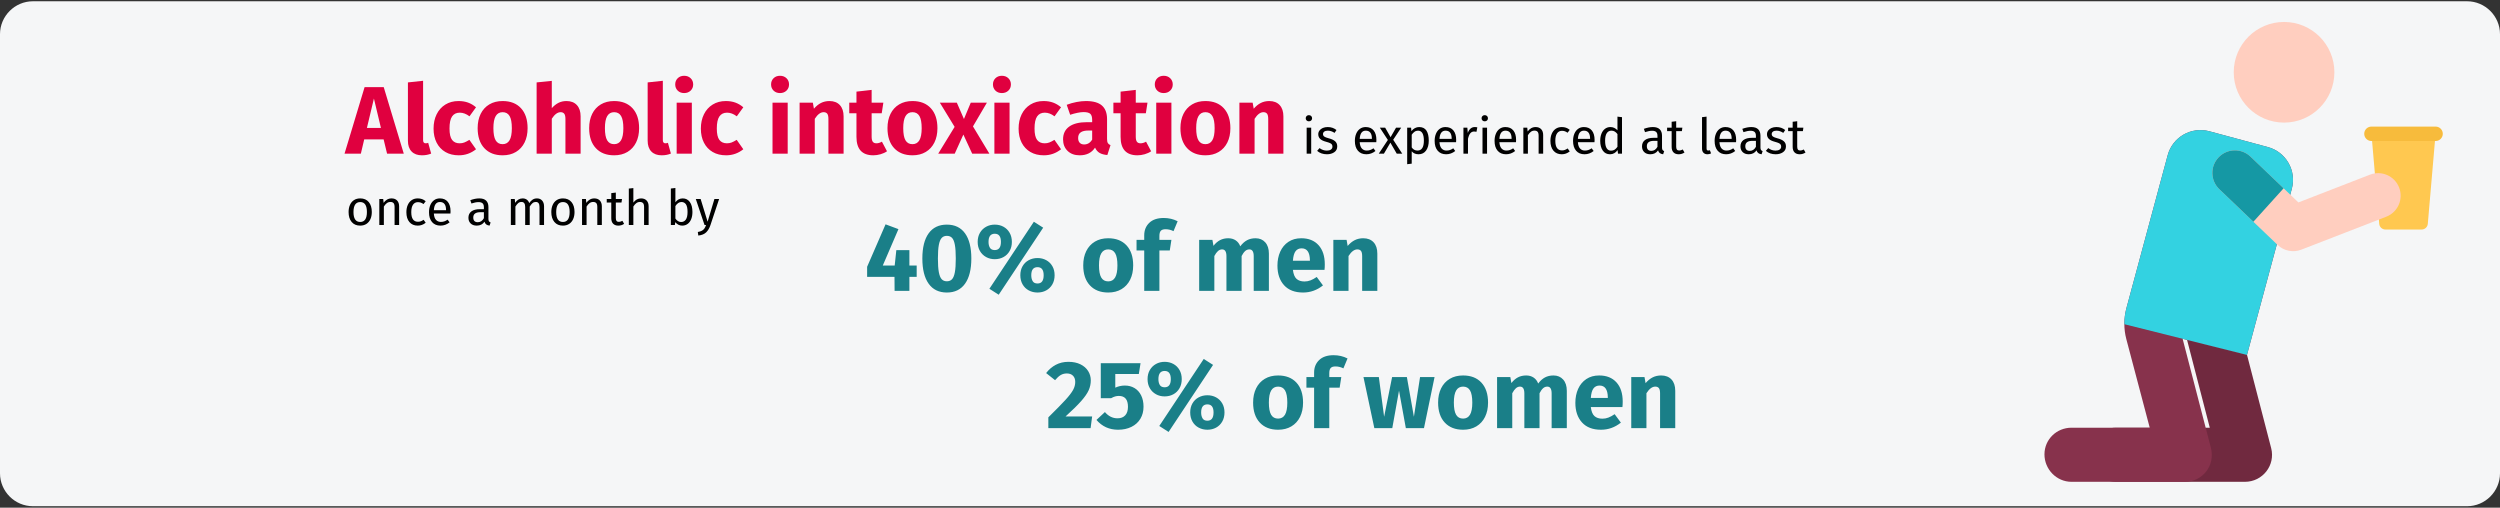 <?xml version="1.0" encoding="UTF-8"?>
<svg xmlns="http://www.w3.org/2000/svg" xmlns:xlink="http://www.w3.org/1999/xlink" width="911px" height="185px" viewBox="0 0 911 185" version="1.1">
  <rect x="0" y="0" width="911" height="185" fill="#333333" stroke="none"/>
  <title>alkohol-haeufigkeit-en</title>
  <g id="Page-1" stroke="none" stroke-width="1" fill="none" fill-rule="evenodd">
    <g id="vorlage" transform="translate(0, -1672)" fill-rule="nonzero">
      <g id="alkohol-haeufigkeit-en" transform="translate(0, 1672)">
        <g id="Mask" transform="translate(0, 0.464)" fill="#F5F6F7">
          <path d="M12,0 L899,0 C905.6,0 911,5.4 911,12 L911,172 C911,178.6 905.6,184 899,184 L12,184 C5.4,184 0,178.6 0,172 L0,12 C0,5.4 5.4,0 12,0 Z" id="path-1"></path>
        </g>
        <g id="Alcoholic-intoxicati" transform="translate(125.545, 27.615)">
          <path d="M5.95,28.385 L7.175,23.17 L14.245,23.17 L15.505,28.385 L21.595,28.385 L14.28,4.13 L7.315,4.13 L2.84217094e-14,28.385 L5.95,28.385 Z M13.265,19.005 L8.155,19.005 L10.71,8.295 L13.265,19.005 Z M28.21,28.98 C29.447,28.98 30.567,28.77 31.57,28.35 L31.57,28.35 L30.485,24.43 C30.205,24.547 29.902,24.605 29.575,24.605 C28.945,24.605 28.63,24.22 28.63,23.45 L28.63,23.45 L28.63,1.82 L23.1,2.415 L23.1,23.66 C23.1,25.363 23.549,26.676 24.448,27.598 C25.346,28.519 26.6,28.98 28.21,28.98 Z M41.65,28.98 C43.983,28.98 46.072,28.245 47.915,26.775 L47.915,26.775 L45.5,23.345 C44.777,23.788 44.158,24.109 43.645,24.308 C43.132,24.506 42.56,24.605 41.93,24.605 C40.74,24.605 39.83,24.197 39.2,23.38 C38.57,22.563 38.255,21.175 38.255,19.215 C38.255,17.185 38.57,15.715 39.2,14.805 C39.83,13.895 40.763,13.44 42,13.44 C43.19,13.44 44.368,13.883 45.535,14.77 L45.535,14.77 L47.915,11.48 C47.005,10.71 46.037,10.138 45.01,9.765 C43.983,9.392 42.828,9.205 41.545,9.205 C39.725,9.205 38.127,9.631 36.75,10.482 C35.373,11.334 34.312,12.518 33.565,14.035 C32.818,15.552 32.445,17.29 32.445,19.25 C32.445,21.21 32.818,22.919 33.565,24.378 C34.312,25.836 35.373,26.968 36.75,27.773 C38.127,28.578 39.76,28.98 41.65,28.98 Z M57.61,28.98 C59.477,28.98 61.093,28.572 62.458,27.755 C63.822,26.938 64.873,25.789 65.608,24.308 C66.343,22.826 66.71,21.093 66.71,19.11 C66.71,15.983 65.905,13.551 64.295,11.812 C62.685,10.074 60.457,9.205 57.61,9.205 C55.743,9.205 54.127,9.613 52.763,10.43 C51.398,11.247 50.347,12.396 49.612,13.877 C48.877,15.359 48.51,17.092 48.51,19.075 C48.51,22.202 49.321,24.634 50.943,26.372 C52.564,28.111 54.787,28.98 57.61,28.98 Z M57.61,24.92 C56.467,24.92 55.621,24.453 55.072,23.52 C54.524,22.587 54.25,21.105 54.25,19.075 C54.25,17.092 54.53,15.627 55.09,14.682 C55.65,13.738 56.49,13.265 57.61,13.265 C58.753,13.265 59.599,13.732 60.148,14.665 C60.696,15.598 60.97,17.08 60.97,19.11 C60.97,21.093 60.69,22.558 60.13,23.503 C59.57,24.448 58.73,24.92 57.61,24.92 Z M75.53,28.385 L75.53,15.645 C76.557,14.058 77.63,13.265 78.75,13.265 C79.31,13.265 79.742,13.446 80.045,13.807 C80.348,14.169 80.5,14.817 80.5,15.75 L80.5,15.75 L80.5,28.385 L86.03,28.385 L86.03,14.805 C86.03,13.032 85.575,11.655 84.665,10.675 C83.755,9.695 82.495,9.205 80.885,9.205 C79.812,9.205 78.843,9.421 77.98,9.852 C77.117,10.284 76.3,10.932 75.53,11.795 L75.53,11.795 L75.53,1.855 L70,2.415 L70,28.385 L75.53,28.385 Z M98.245,28.98 C100.112,28.98 101.728,28.572 103.093,27.755 C104.457,26.938 105.507,25.789 106.243,24.308 C106.978,22.826 107.345,21.093 107.345,19.11 C107.345,15.983 106.54,13.551 104.93,11.812 C103.32,10.074 101.092,9.205 98.245,9.205 C96.378,9.205 94.763,9.613 93.397,10.43 C92.032,11.247 90.983,12.396 90.248,13.877 C89.513,15.359 89.145,17.092 89.145,19.075 C89.145,22.202 89.956,24.634 91.578,26.372 C93.199,28.111 95.422,28.98 98.245,28.98 Z M98.245,24.92 C97.102,24.92 96.256,24.453 95.707,23.52 C95.159,22.587 94.885,21.105 94.885,19.075 C94.885,17.092 95.165,15.627 95.725,14.682 C96.285,13.738 97.125,13.265 98.245,13.265 C99.388,13.265 100.234,13.732 100.782,14.665 C101.331,15.598 101.605,17.08 101.605,19.11 C101.605,21.093 101.325,22.558 100.765,23.503 C100.205,24.448 99.365,24.92 98.245,24.92 Z M115.57,28.98 C116.807,28.98 117.927,28.77 118.93,28.35 L118.93,28.35 L117.845,24.43 C117.565,24.547 117.262,24.605 116.935,24.605 C116.305,24.605 115.99,24.22 115.99,23.45 L115.99,23.45 L115.99,1.82 L110.46,2.415 L110.46,23.66 C110.46,25.363 110.909,26.676 111.808,27.598 C112.706,28.519 113.96,28.98 115.57,28.98 Z M123.76,6.3 C124.717,6.3 125.504,6.003 126.123,5.407 C126.741,4.812 127.05,4.06 127.05,3.15 C127.05,2.24 126.741,1.488 126.123,0.892 C125.504,0.297 124.717,0 123.76,0 C122.803,0 122.022,0.297 121.415,0.892 C120.808,1.488 120.505,2.24 120.505,3.15 C120.505,4.06 120.808,4.812 121.415,5.407 C122.022,6.003 122.803,6.3 123.76,6.3 Z M126.56,28.385 L126.56,9.8 L121.03,9.8 L121.03,28.385 L126.56,28.385 Z M139.055,28.98 C141.388,28.98 143.477,28.245 145.32,26.775 L145.32,26.775 L142.905,23.345 C142.182,23.788 141.563,24.109 141.05,24.308 C140.537,24.506 139.965,24.605 139.335,24.605 C138.145,24.605 137.235,24.197 136.605,23.38 C135.975,22.563 135.66,21.175 135.66,19.215 C135.66,17.185 135.975,15.715 136.605,14.805 C137.235,13.895 138.168,13.44 139.405,13.44 C140.595,13.44 141.773,13.883 142.94,14.77 L142.94,14.77 L145.32,11.48 C144.41,10.71 143.442,10.138 142.415,9.765 C141.388,9.392 140.233,9.205 138.95,9.205 C137.13,9.205 135.532,9.631 134.155,10.482 C132.778,11.334 131.717,12.518 130.97,14.035 C130.223,15.552 129.85,17.29 129.85,19.25 C129.85,21.21 130.223,22.919 130.97,24.378 C131.717,25.836 132.778,26.968 134.155,27.773 C135.532,28.578 137.165,28.98 139.055,28.98 Z M158.69,6.3 C159.647,6.3 160.434,6.003 161.053,5.407 C161.671,4.812 161.98,4.06 161.98,3.15 C161.98,2.24 161.671,1.488 161.053,0.892 C160.434,0.297 159.647,0 158.69,0 C157.733,0 156.952,0.297 156.345,0.892 C155.738,1.488 155.435,2.24 155.435,3.15 C155.435,4.06 155.738,4.812 156.345,5.407 C156.952,6.003 157.733,6.3 158.69,6.3 Z M161.49,28.385 L161.49,9.8 L155.96,9.8 L155.96,28.385 L161.49,28.385 Z M171.36,28.385 L171.36,15.68 C172.387,14.07 173.46,13.265 174.58,13.265 C175.163,13.265 175.601,13.446 175.893,13.807 C176.184,14.169 176.33,14.817 176.33,15.75 L176.33,15.75 L176.33,28.385 L181.86,28.385 L181.86,14.805 C181.86,13.032 181.405,11.655 180.495,10.675 C179.585,9.695 178.325,9.205 176.715,9.205 C175.572,9.205 174.539,9.438 173.618,9.905 C172.696,10.372 171.838,11.072 171.045,12.005 L171.045,12.005 L170.66,9.8 L165.83,9.8 L165.83,28.385 L171.36,28.385 Z M192.64,28.98 C193.527,28.98 194.419,28.852 195.317,28.595 C196.216,28.338 197.003,27.977 197.68,27.51 L197.68,27.51 L195.825,24.01 C195.125,24.407 194.46,24.605 193.83,24.605 C193.223,24.605 192.78,24.418 192.5,24.045 C192.22,23.672 192.08,23.053 192.08,22.19 L192.08,22.19 L192.08,13.65 L195.755,13.65 L196.35,9.8 L192.08,9.8 L192.08,5.145 L186.55,5.775 L186.55,9.8 L183.925,9.8 L183.925,13.65 L186.55,13.65 L186.55,22.26 C186.55,26.717 188.58,28.957 192.64,28.98 Z M206.955,28.98 C208.822,28.98 210.438,28.572 211.803,27.755 C213.167,26.938 214.218,25.789 214.952,24.308 C215.688,22.826 216.055,21.093 216.055,19.11 C216.055,15.983 215.25,13.551 213.64,11.812 C212.03,10.074 209.802,9.205 206.955,9.205 C205.088,9.205 203.472,9.613 202.107,10.43 C200.743,11.247 199.692,12.396 198.958,13.877 C198.222,15.359 197.855,17.092 197.855,19.075 C197.855,22.202 198.666,24.634 200.287,26.372 C201.909,28.111 204.132,28.98 206.955,28.98 Z M206.955,24.92 C205.812,24.92 204.966,24.453 204.417,23.52 C203.869,22.587 203.595,21.105 203.595,19.075 C203.595,17.092 203.875,15.627 204.435,14.682 C204.995,13.738 205.835,13.265 206.955,13.265 C208.098,13.265 208.944,13.732 209.493,14.665 C210.041,15.598 210.315,17.08 210.315,19.11 C210.315,21.093 210.035,22.558 209.475,23.503 C208.915,24.448 208.075,24.92 206.955,24.92 Z M222.355,28.385 L225.505,21.42 L228.725,28.385 L234.99,28.385 L229.005,18.445 L234.08,9.8 L228.2,9.8 L225.715,15.75 L223.125,9.8 L216.93,9.8 L222.32,18.62 L216.335,28.385 L222.355,28.385 Z M239.54,6.3 C240.497,6.3 241.284,6.003 241.903,5.407 C242.521,4.812 242.83,4.06 242.83,3.15 C242.83,2.24 242.521,1.488 241.903,0.892 C241.284,0.297 240.497,0 239.54,0 C238.583,0 237.802,0.297 237.195,0.892 C236.588,1.488 236.285,2.24 236.285,3.15 C236.285,4.06 236.588,4.812 237.195,5.407 C237.802,6.003 238.583,6.3 239.54,6.3 Z M242.34,28.385 L242.34,9.8 L236.81,9.8 L236.81,28.385 L242.34,28.385 Z M254.835,28.98 C257.168,28.98 259.257,28.245 261.1,26.775 L261.1,26.775 L258.685,23.345 C257.962,23.788 257.343,24.109 256.83,24.308 C256.317,24.506 255.745,24.605 255.115,24.605 C253.925,24.605 253.015,24.197 252.385,23.38 C251.755,22.563 251.44,21.175 251.44,19.215 C251.44,17.185 251.755,15.715 252.385,14.805 C253.015,13.895 253.948,13.44 255.185,13.44 C256.375,13.44 257.553,13.883 258.72,14.77 L258.72,14.77 L261.1,11.48 C260.19,10.71 259.222,10.138 258.195,9.765 C257.168,9.392 256.013,9.205 254.73,9.205 C252.91,9.205 251.312,9.631 249.935,10.482 C248.558,11.334 247.497,12.518 246.75,14.035 C246.003,15.552 245.63,17.29 245.63,19.25 C245.63,21.21 246.003,22.919 246.75,24.378 C247.497,25.836 248.558,26.968 249.935,27.773 C251.312,28.578 252.945,28.98 254.835,28.98 Z M267.89,28.98 C270.41,28.98 272.277,28.047 273.49,26.18 C273.887,27.067 274.447,27.714 275.17,28.122 C275.893,28.531 276.827,28.782 277.97,28.875 L277.97,28.875 L279.125,25.27 C278.682,25.107 278.361,24.862 278.163,24.535 C277.964,24.208 277.865,23.695 277.865,22.995 L277.865,22.995 L277.865,15.785 C277.865,13.592 277.247,11.947 276.01,10.85 C274.773,9.753 272.825,9.205 270.165,9.205 C269.115,9.205 267.978,9.322 266.752,9.555 C265.527,9.788 264.332,10.127 263.165,10.57 L263.165,10.57 L264.425,14.21 C265.335,13.907 266.222,13.668 267.085,13.492 C267.948,13.318 268.683,13.23 269.29,13.23 C270.457,13.23 271.273,13.434 271.74,13.842 C272.207,14.251 272.44,15.003 272.44,16.1 L272.44,16.1 L272.44,16.905 L270.55,16.905 C267.727,16.905 265.568,17.442 264.075,18.515 C262.582,19.588 261.835,21.14 261.835,23.17 C261.835,24.897 262.383,26.297 263.48,27.37 C264.577,28.443 266.047,28.98 267.89,28.98 Z M269.5,25.025 C268.823,25.025 268.293,24.821 267.908,24.413 C267.522,24.004 267.33,23.427 267.33,22.68 C267.33,21.747 267.639,21.058 268.257,20.615 C268.876,20.172 269.815,19.95 271.075,19.95 L271.075,19.95 L272.44,19.95 L272.44,23.24 C271.74,24.43 270.76,25.025 269.5,25.025 Z M288.89,28.98 C289.777,28.98 290.669,28.852 291.567,28.595 C292.466,28.338 293.253,27.977 293.93,27.51 L293.93,27.51 L292.075,24.01 C291.375,24.407 290.71,24.605 290.08,24.605 C289.473,24.605 289.03,24.418 288.75,24.045 C288.47,23.672 288.33,23.053 288.33,22.19 L288.33,22.19 L288.33,13.65 L292.005,13.65 L292.6,9.8 L288.33,9.8 L288.33,5.145 L282.8,5.775 L282.8,9.8 L280.175,9.8 L280.175,13.65 L282.8,13.65 L282.8,22.26 C282.8,26.717 284.83,28.957 288.89,28.98 Z M298.515,6.3 C299.472,6.3 300.259,6.003 300.877,5.407 C301.496,4.812 301.805,4.06 301.805,3.15 C301.805,2.24 301.496,1.488 300.877,0.892 C300.259,0.297 299.472,0 298.515,0 C297.558,0 296.777,0.297 296.17,0.892 C295.563,1.488 295.26,2.24 295.26,3.15 C295.26,4.06 295.563,4.812 296.17,5.407 C296.777,6.003 297.558,6.3 298.515,6.3 Z M301.315,28.385 L301.315,9.8 L295.785,9.8 L295.785,28.385 L301.315,28.385 Z M313.705,28.98 C315.572,28.98 317.188,28.572 318.553,27.755 C319.918,26.938 320.967,25.789 321.702,24.308 C322.438,22.826 322.805,21.093 322.805,19.11 C322.805,15.983 322,13.551 320.39,11.812 C318.78,10.074 316.552,9.205 313.705,9.205 C311.838,9.205 310.223,9.613 308.858,10.43 C307.493,11.247 306.442,12.396 305.707,13.877 C304.973,15.359 304.605,17.092 304.605,19.075 C304.605,22.202 305.416,24.634 307.038,26.372 C308.659,28.111 310.882,28.98 313.705,28.98 Z M313.705,24.92 C312.562,24.92 311.716,24.453 311.168,23.52 C310.619,22.587 310.345,21.105 310.345,19.075 C310.345,17.092 310.625,15.627 311.185,14.682 C311.745,13.738 312.585,13.265 313.705,13.265 C314.848,13.265 315.694,13.732 316.243,14.665 C316.791,15.598 317.065,17.08 317.065,19.11 C317.065,21.093 316.785,22.558 316.225,23.503 C315.665,24.448 314.825,24.92 313.705,24.92 Z M331.625,28.385 L331.625,15.68 C332.652,14.07 333.725,13.265 334.845,13.265 C335.428,13.265 335.866,13.446 336.158,13.807 C336.449,14.169 336.595,14.817 336.595,15.75 L336.595,15.75 L336.595,28.385 L342.125,28.385 L342.125,14.805 C342.125,13.032 341.67,11.655 340.76,10.675 C339.85,9.695 338.59,9.205 336.98,9.205 C335.837,9.205 334.804,9.438 333.882,9.905 C332.961,10.372 332.103,11.072 331.31,12.005 L331.31,12.005 L330.925,9.8 L326.095,9.8 L326.095,28.385 L331.625,28.385 Z" id="Alcoholicintoxication" fill="#E0003F"></path>
          <path d="M351.41,16.595 C351.758,16.595 352.04,16.49 352.256,16.28 C352.472,16.07 352.58,15.803 352.58,15.479 C352.58,15.155 352.472,14.885 352.256,14.669 C352.04,14.453 351.758,14.345 351.41,14.345 C351.074,14.345 350.798,14.453 350.582,14.669 C350.366,14.885 350.258,15.155 350.258,15.479 C350.258,15.803 350.366,16.07 350.582,16.28 C350.798,16.49 351.074,16.595 351.41,16.595 Z M352.256,28.385 L352.256,18.899 L350.6,18.899 L350.6,28.385 L352.256,28.385 Z M357.998,28.601 C359.042,28.601 359.927,28.355 360.653,27.863 C361.379,27.371 361.742,26.657 361.742,25.721 C361.742,24.929 361.481,24.305 360.959,23.849 C360.437,23.393 359.648,23.033 358.592,22.769 C357.824,22.565 357.293,22.355 356.999,22.139 C356.705,21.923 356.558,21.623 356.558,21.239 C356.558,20.855 356.714,20.552 357.026,20.33 C357.338,20.108 357.764,19.997 358.304,19.997 C358.736,19.997 359.147,20.063 359.537,20.195 C359.927,20.327 360.338,20.531 360.77,20.807 L360.77,20.807 L361.472,19.763 C361.004,19.403 360.512,19.133 359.996,18.953 C359.48,18.773 358.898,18.683 358.25,18.683 C357.602,18.683 357.017,18.794 356.495,19.016 C355.973,19.238 355.565,19.55 355.271,19.952 C354.977,20.354 354.83,20.801 354.83,21.293 C354.83,21.977 355.055,22.541 355.505,22.985 C355.955,23.429 356.684,23.783 357.692,24.047 C358.316,24.215 358.79,24.374 359.114,24.524 C359.438,24.674 359.666,24.848 359.798,25.046 C359.93,25.244 359.996,25.505 359.996,25.829 C359.996,26.273 359.813,26.624 359.447,26.882 C359.081,27.14 358.586,27.269 357.962,27.269 C356.99,27.269 356.102,26.963 355.298,26.351 L355.298,26.351 L354.416,27.359 C355.364,28.187 356.558,28.601 357.998,28.601 Z M372.362,28.601 C373.562,28.601 374.666,28.205 375.674,27.413 L375.674,27.413 L374.954,26.423 C374.534,26.711 374.132,26.921 373.748,27.053 C373.364,27.185 372.944,27.251 372.488,27.251 C371.768,27.251 371.18,27.005 370.724,26.513 C370.268,26.021 370.004,25.253 369.932,24.209 L369.932,24.209 L375.98,24.209 C376.004,23.921 376.016,23.639 376.016,23.363 C376.016,21.899 375.68,20.753 375.008,19.925 C374.336,19.097 373.37,18.683 372.11,18.683 C371.306,18.683 370.607,18.899 370.013,19.331 C369.419,19.763 368.963,20.36 368.645,21.122 C368.327,21.884 368.168,22.757 368.168,23.741 C368.168,25.253 368.537,26.441 369.275,27.305 C370.013,28.169 371.042,28.601 372.362,28.601 Z M374.378,22.985 L369.932,22.985 C370.052,20.993 370.79,19.997 372.146,19.997 C372.89,19.997 373.448,20.243 373.82,20.735 C374.192,21.227 374.378,21.941 374.378,22.877 L374.378,22.877 L374.378,22.985 Z M378.752,28.385 L381.11,24.371 L383.432,28.385 L385.43,28.385 L382.136,23.309 L385.052,18.899 L383.18,18.899 L381.182,22.373 L379.202,18.899 L377.258,18.899 L380.192,23.381 L376.88,28.385 L378.752,28.385 Z M387.23,32.219 L388.886,32.021 L388.886,27.521 C389.486,28.241 390.314,28.601 391.37,28.601 C392.558,28.601 393.476,28.145 394.124,27.233 C394.772,26.321 395.096,25.121 395.096,23.633 C395.096,22.061 394.814,20.843 394.25,19.979 C393.686,19.115 392.798,18.683 391.586,18.683 C391.046,18.683 390.53,18.812 390.038,19.07 C389.546,19.328 389.126,19.697 388.778,20.177 L388.778,20.177 L388.652,18.899 L387.23,18.899 L387.23,32.219 Z M390.974,27.251 C390.542,27.251 390.146,27.152 389.786,26.954 C389.426,26.756 389.126,26.471 388.886,26.099 L388.886,26.099 L388.886,21.473 C389.174,21.041 389.51,20.687 389.894,20.411 C390.278,20.135 390.704,19.997 391.172,19.997 C392.6,19.997 393.314,21.209 393.314,23.633 C393.314,26.045 392.534,27.251 390.974,27.251 Z M401.432,28.601 C402.632,28.601 403.736,28.205 404.744,27.413 L404.744,27.413 L404.024,26.423 C403.604,26.711 403.202,26.921 402.818,27.053 C402.434,27.185 402.014,27.251 401.558,27.251 C400.838,27.251 400.25,27.005 399.794,26.513 C399.338,26.021 399.074,25.253 399.002,24.209 L399.002,24.209 L405.05,24.209 C405.074,23.921 405.086,23.639 405.086,23.363 C405.086,21.899 404.75,20.753 404.078,19.925 C403.406,19.097 402.44,18.683 401.18,18.683 C400.376,18.683 399.677,18.899 399.083,19.331 C398.489,19.763 398.033,20.36 397.715,21.122 C397.397,21.884 397.238,22.757 397.238,23.741 C397.238,25.253 397.607,26.441 398.345,27.305 C399.083,28.169 400.112,28.601 401.432,28.601 Z M403.448,22.985 L399.002,22.985 C399.122,20.993 399.86,19.997 401.216,19.997 C401.96,19.997 402.518,20.243 402.89,20.735 C403.262,21.227 403.448,21.941 403.448,22.877 L403.448,22.877 L403.448,22.985 Z M409.388,28.385 L409.388,22.967 C409.592,22.055 409.874,21.383 410.234,20.951 C410.594,20.519 411.068,20.303 411.656,20.303 C411.92,20.303 412.196,20.339 412.484,20.411 L412.484,20.411 L412.79,18.791 C412.502,18.719 412.19,18.683 411.854,18.683 C411.278,18.683 410.774,18.863 410.342,19.223 C409.91,19.583 409.568,20.117 409.316,20.825 L409.316,20.825 L409.154,18.899 L407.732,18.899 L407.732,28.385 L409.388,28.385 Z M415.49,16.595 C415.838,16.595 416.12,16.49 416.336,16.28 C416.552,16.07 416.66,15.803 416.66,15.479 C416.66,15.155 416.552,14.885 416.336,14.669 C416.12,14.453 415.838,14.345 415.49,14.345 C415.154,14.345 414.878,14.453 414.662,14.669 C414.446,14.885 414.338,15.155 414.338,15.479 C414.338,15.803 414.446,16.07 414.662,16.28 C414.878,16.49 415.154,16.595 415.49,16.595 Z M416.336,28.385 L416.336,18.899 L414.68,18.899 L414.68,28.385 L416.336,28.385 Z M423.266,28.601 C424.466,28.601 425.57,28.205 426.578,27.413 L426.578,27.413 L425.858,26.423 C425.438,26.711 425.036,26.921 424.652,27.053 C424.268,27.185 423.848,27.251 423.392,27.251 C422.672,27.251 422.084,27.005 421.628,26.513 C421.172,26.021 420.908,25.253 420.836,24.209 L420.836,24.209 L426.884,24.209 C426.908,23.921 426.92,23.639 426.92,23.363 C426.92,21.899 426.584,20.753 425.912,19.925 C425.24,19.097 424.274,18.683 423.014,18.683 C422.21,18.683 421.511,18.899 420.917,19.331 C420.323,19.763 419.867,20.36 419.549,21.122 C419.231,21.884 419.072,22.757 419.072,23.741 C419.072,25.253 419.441,26.441 420.179,27.305 C420.917,28.169 421.946,28.601 423.266,28.601 Z M425.282,22.985 L420.836,22.985 C420.956,20.993 421.694,19.997 423.05,19.997 C423.794,19.997 424.352,20.243 424.724,20.735 C425.096,21.227 425.282,21.941 425.282,22.877 L425.282,22.877 L425.282,22.985 Z M431.222,28.385 L431.222,21.653 C431.558,21.113 431.918,20.699 432.302,20.411 C432.686,20.123 433.13,19.979 433.634,19.979 C434.126,19.979 434.498,20.117 434.75,20.393 C435.002,20.669 435.128,21.143 435.128,21.815 L435.128,21.815 L435.128,28.385 L436.784,28.385 L436.784,21.581 C436.784,20.681 436.541,19.973 436.055,19.457 C435.569,18.941 434.894,18.683 434.03,18.683 C433.43,18.683 432.881,18.827 432.383,19.115 C431.885,19.403 431.468,19.799 431.132,20.303 L431.132,20.303 L430.988,18.899 L429.566,18.899 L429.566,28.385 L431.222,28.385 Z M443.57,28.601 C444.638,28.601 445.604,28.253 446.468,27.557 L446.468,27.557 L445.712,26.477 C445.328,26.729 444.98,26.912 444.668,27.026 C444.356,27.14 444.014,27.197 443.642,27.197 C442.862,27.197 442.262,26.912 441.842,26.342 C441.422,25.772 441.212,24.887 441.212,23.687 C441.212,22.487 441.425,21.581 441.851,20.969 C442.277,20.357 442.874,20.051 443.642,20.051 C444.026,20.051 444.377,20.108 444.695,20.222 C445.013,20.336 445.34,20.513 445.676,20.753 L445.676,20.753 L446.468,19.709 C446.036,19.349 445.586,19.088 445.118,18.926 C444.65,18.764 444.134,18.683 443.57,18.683 C442.718,18.683 441.983,18.893 441.365,19.313 C440.747,19.733 440.27,20.321 439.934,21.077 C439.598,21.833 439.43,22.715 439.43,23.723 C439.43,25.247 439.799,26.441 440.537,27.305 C441.275,28.169 442.286,28.601 443.57,28.601 Z M451.868,28.601 C453.068,28.601 454.172,28.205 455.18,27.413 L455.18,27.413 L454.46,26.423 C454.04,26.711 453.638,26.921 453.254,27.053 C452.87,27.185 452.45,27.251 451.994,27.251 C451.274,27.251 450.686,27.005 450.23,26.513 C449.774,26.021 449.51,25.253 449.438,24.209 L449.438,24.209 L455.486,24.209 C455.51,23.921 455.522,23.639 455.522,23.363 C455.522,21.899 455.186,20.753 454.514,19.925 C453.842,19.097 452.876,18.683 451.616,18.683 C450.812,18.683 450.113,18.899 449.519,19.331 C448.925,19.763 448.469,20.36 448.151,21.122 C447.833,21.884 447.674,22.757 447.674,23.741 C447.674,25.253 448.043,26.441 448.781,27.305 C449.519,28.169 450.548,28.601 451.868,28.601 Z M453.884,22.985 L449.438,22.985 C449.558,20.993 450.296,19.997 451.652,19.997 C452.396,19.997 452.954,20.243 453.326,20.735 C453.698,21.227 453.884,21.941 453.884,22.877 L453.884,22.877 L453.884,22.985 Z M461.156,28.601 C461.732,28.601 462.254,28.466 462.722,28.196 C463.19,27.926 463.58,27.551 463.892,27.071 L463.892,27.071 L464.054,28.385 L465.512,28.385 L465.512,15.083 L463.856,14.885 L463.856,19.853 C463.124,19.073 462.272,18.683 461.3,18.683 C460.544,18.683 459.884,18.896 459.32,19.322 C458.756,19.748 458.324,20.339 458.024,21.095 C457.724,21.851 457.574,22.715 457.574,23.687 C457.574,25.187 457.889,26.381 458.519,27.269 C459.149,28.157 460.028,28.601 461.156,28.601 Z M461.516,27.287 C460.82,27.287 460.286,26.987 459.914,26.387 C459.542,25.787 459.356,24.875 459.356,23.651 C459.356,22.439 459.557,21.527 459.959,20.915 C460.361,20.303 460.928,19.997 461.66,19.997 C462.104,19.997 462.503,20.102 462.857,20.312 C463.211,20.522 463.544,20.831 463.856,21.239 L463.856,21.239 L463.856,25.883 C463.52,26.351 463.172,26.702 462.812,26.936 C462.452,27.17 462.02,27.287 461.516,27.287 Z M480.506,28.601 L480.884,27.449 C480.62,27.353 480.422,27.212 480.29,27.026 C480.158,26.84 480.092,26.555 480.092,26.171 L480.092,26.171 L480.092,21.833 C480.092,20.825 479.816,20.048 479.264,19.502 C478.712,18.956 477.878,18.683 476.762,18.683 C475.754,18.683 474.662,18.899 473.486,19.331 L473.486,19.331 L473.9,20.537 C474.908,20.201 475.76,20.033 476.456,20.033 C477.128,20.033 477.626,20.177 477.95,20.465 C478.274,20.753 478.436,21.233 478.436,21.905 L478.436,21.905 L478.436,22.607 L476.978,22.607 C475.646,22.607 474.617,22.877 473.891,23.417 C473.165,23.957 472.802,24.731 472.802,25.739 C472.802,26.591 473.072,27.281 473.612,27.809 C474.152,28.337 474.89,28.601 475.826,28.601 C477.074,28.601 478.016,28.127 478.652,27.179 C478.796,27.635 479.018,27.971 479.318,28.187 C479.618,28.403 480.014,28.541 480.506,28.601 L480.506,28.601 Z M476.204,27.359 C475.664,27.359 475.256,27.215 474.98,26.927 C474.704,26.639 474.566,26.213 474.566,25.649 C474.566,24.353 475.442,23.705 477.194,23.705 L477.194,23.705 L478.436,23.705 L478.436,25.883 C477.896,26.867 477.152,27.359 476.204,27.359 Z M486.158,28.601 C486.95,28.601 487.658,28.385 488.282,27.953 L488.282,27.953 L487.652,26.855 C487.184,27.107 486.764,27.233 486.392,27.233 C485.984,27.233 485.693,27.122 485.519,26.9 C485.345,26.678 485.258,26.321 485.258,25.829 L485.258,25.829 L485.258,20.177 L487.328,20.177 L487.508,18.899 L485.258,18.899 L485.258,16.559 L483.602,16.757 L483.602,18.899 L481.946,18.899 L481.946,20.177 L483.602,20.177 L483.602,25.901 C483.602,26.777 483.827,27.446 484.277,27.908 C484.727,28.37 485.354,28.601 486.158,28.601 Z M496.652,28.601 C497.132,28.601 497.57,28.493 497.966,28.277 L497.966,28.277 L497.534,27.125 C497.354,27.197 497.15,27.233 496.922,27.233 C496.706,27.233 496.553,27.173 496.463,27.053 C496.373,26.933 496.328,26.741 496.328,26.477 L496.328,26.477 L496.328,14.885 L494.672,15.083 L494.672,26.513 C494.672,27.173 494.849,27.686 495.203,28.052 C495.557,28.418 496.04,28.601 496.652,28.601 Z M503.456,28.601 C504.656,28.601 505.76,28.205 506.768,27.413 L506.768,27.413 L506.048,26.423 C505.628,26.711 505.226,26.921 504.842,27.053 C504.458,27.185 504.038,27.251 503.582,27.251 C502.862,27.251 502.274,27.005 501.818,26.513 C501.362,26.021 501.098,25.253 501.026,24.209 L501.026,24.209 L507.074,24.209 C507.098,23.921 507.11,23.639 507.11,23.363 C507.11,21.899 506.774,20.753 506.102,19.925 C505.43,19.097 504.464,18.683 503.204,18.683 C502.4,18.683 501.701,18.899 501.107,19.331 C500.513,19.763 500.057,20.36 499.739,21.122 C499.421,21.884 499.262,22.757 499.262,23.741 C499.262,25.253 499.631,26.441 500.369,27.305 C501.107,28.169 502.136,28.601 503.456,28.601 Z M505.472,22.985 L501.026,22.985 C501.146,20.993 501.884,19.997 503.24,19.997 C503.984,19.997 504.542,20.243 504.914,20.735 C505.286,21.227 505.472,21.941 505.472,22.877 L505.472,22.877 L505.472,22.985 Z M516.38,28.601 L516.758,27.449 C516.494,27.353 516.296,27.212 516.164,27.026 C516.032,26.84 515.966,26.555 515.966,26.171 L515.966,26.171 L515.966,21.833 C515.966,20.825 515.69,20.048 515.138,19.502 C514.586,18.956 513.752,18.683 512.636,18.683 C511.628,18.683 510.536,18.899 509.36,19.331 L509.36,19.331 L509.774,20.537 C510.782,20.201 511.634,20.033 512.33,20.033 C513.002,20.033 513.5,20.177 513.824,20.465 C514.148,20.753 514.31,21.233 514.31,21.905 L514.31,21.905 L514.31,22.607 L512.852,22.607 C511.52,22.607 510.491,22.877 509.765,23.417 C509.039,23.957 508.676,24.731 508.676,25.739 C508.676,26.591 508.946,27.281 509.486,27.809 C510.026,28.337 510.764,28.601 511.7,28.601 C512.948,28.601 513.89,28.127 514.526,27.179 C514.67,27.635 514.892,27.971 515.192,28.187 C515.492,28.403 515.888,28.541 516.38,28.601 L516.38,28.601 Z M512.078,27.359 C511.538,27.359 511.13,27.215 510.854,26.927 C510.578,26.639 510.44,26.213 510.44,25.649 C510.44,24.353 511.316,23.705 513.068,23.705 L513.068,23.705 L514.31,23.705 L514.31,25.883 C513.77,26.867 513.026,27.359 512.078,27.359 Z M521.51,28.601 C522.554,28.601 523.439,28.355 524.165,27.863 C524.891,27.371 525.254,26.657 525.254,25.721 C525.254,24.929 524.993,24.305 524.471,23.849 C523.949,23.393 523.16,23.033 522.104,22.769 C521.336,22.565 520.805,22.355 520.511,22.139 C520.217,21.923 520.07,21.623 520.07,21.239 C520.07,20.855 520.226,20.552 520.538,20.33 C520.85,20.108 521.276,19.997 521.816,19.997 C522.248,19.997 522.659,20.063 523.049,20.195 C523.439,20.327 523.85,20.531 524.282,20.807 L524.282,20.807 L524.984,19.763 C524.516,19.403 524.024,19.133 523.508,18.953 C522.992,18.773 522.41,18.683 521.762,18.683 C521.114,18.683 520.529,18.794 520.007,19.016 C519.485,19.238 519.077,19.55 518.783,19.952 C518.489,20.354 518.342,20.801 518.342,21.293 C518.342,21.977 518.567,22.541 519.017,22.985 C519.467,23.429 520.196,23.783 521.204,24.047 C521.828,24.215 522.302,24.374 522.626,24.524 C522.95,24.674 523.178,24.848 523.31,25.046 C523.442,25.244 523.508,25.505 523.508,25.829 C523.508,26.273 523.325,26.624 522.959,26.882 C522.593,27.14 522.098,27.269 521.474,27.269 C520.502,27.269 519.614,26.963 518.81,26.351 L518.81,26.351 L517.928,27.359 C518.876,28.187 520.07,28.601 521.51,28.601 Z M530.258,28.601 C531.05,28.601 531.758,28.385 532.382,27.953 L532.382,27.953 L531.752,26.855 C531.284,27.107 530.864,27.233 530.492,27.233 C530.084,27.233 529.793,27.122 529.619,26.9 C529.445,26.678 529.358,26.321 529.358,25.829 L529.358,25.829 L529.358,20.177 L531.428,20.177 L531.608,18.899 L529.358,18.899 L529.358,16.559 L527.702,16.757 L527.702,18.899 L526.046,18.899 L526.046,20.177 L527.702,20.177 L527.702,25.901 C527.702,26.777 527.927,27.446 528.377,27.908 C528.827,28.37 529.454,28.601 530.258,28.601 Z M5.711,54.601 C6.587,54.601 7.343,54.394 7.979,53.98 C8.615,53.566 9.101,52.984 9.437,52.234 C9.773,51.484 9.941,50.617 9.941,49.633 C9.941,48.109 9.572,46.903 8.834,46.015 C8.096,45.127 7.061,44.683 5.729,44.683 C4.841,44.683 4.079,44.89 3.443,45.304 C2.807,45.718 2.321,46.3 1.985,47.05 C1.649,47.8 1.481,48.667 1.481,49.651 C1.481,51.175 1.853,52.381 2.597,53.269 C3.341,54.157 4.379,54.601 5.711,54.601 Z M5.711,53.269 C4.079,53.269 3.263,52.063 3.263,49.651 C3.263,47.227 4.085,46.015 5.729,46.015 C7.349,46.015 8.159,47.221 8.159,49.633 C8.159,52.057 7.343,53.269 5.711,53.269 Z M14.333,54.385 L14.333,47.653 C14.669,47.113 15.029,46.699 15.413,46.411 C15.797,46.123 16.241,45.979 16.745,45.979 C17.237,45.979 17.609,46.117 17.861,46.393 C18.113,46.669 18.239,47.143 18.239,47.815 L18.239,47.815 L18.239,54.385 L19.895,54.385 L19.895,47.581 C19.895,46.681 19.652,45.973 19.166,45.457 C18.68,44.941 18.005,44.683 17.141,44.683 C16.541,44.683 15.992,44.827 15.494,45.115 C14.996,45.403 14.579,45.799 14.243,46.303 L14.243,46.303 L14.099,44.899 L12.677,44.899 L12.677,54.385 L14.333,54.385 Z M26.681,54.601 C27.749,54.601 28.715,54.253 29.579,53.557 L29.579,53.557 L28.823,52.477 C28.439,52.729 28.091,52.912 27.779,53.026 C27.467,53.14 27.125,53.197 26.753,53.197 C25.973,53.197 25.373,52.912 24.953,52.342 C24.533,51.772 24.323,50.887 24.323,49.687 C24.323,48.487 24.536,47.581 24.962,46.969 C25.388,46.357 25.985,46.051 26.753,46.051 C27.137,46.051 27.488,46.108 27.806,46.222 C28.124,46.336 28.451,46.513 28.787,46.753 L28.787,46.753 L29.579,45.709 C29.147,45.349 28.697,45.088 28.229,44.926 C27.761,44.764 27.245,44.683 26.681,44.683 C25.829,44.683 25.094,44.893 24.476,45.313 C23.858,45.733 23.381,46.321 23.045,47.077 C22.709,47.833 22.541,48.715 22.541,49.723 C22.541,51.247 22.91,52.441 23.648,53.305 C24.386,54.169 25.397,54.601 26.681,54.601 Z M34.979,54.601 C36.179,54.601 37.283,54.205 38.291,53.413 L38.291,53.413 L37.571,52.423 C37.151,52.711 36.749,52.921 36.365,53.053 C35.981,53.185 35.561,53.251 35.105,53.251 C34.385,53.251 33.797,53.005 33.341,52.513 C32.885,52.021 32.621,51.253 32.549,50.209 L32.549,50.209 L38.597,50.209 C38.621,49.921 38.633,49.639 38.633,49.363 C38.633,47.899 38.297,46.753 37.625,45.925 C36.953,45.097 35.987,44.683 34.727,44.683 C33.923,44.683 33.224,44.899 32.63,45.331 C32.036,45.763 31.58,46.36 31.262,47.122 C30.944,47.884 30.785,48.757 30.785,49.741 C30.785,51.253 31.154,52.441 31.892,53.305 C32.63,54.169 33.659,54.601 34.979,54.601 Z M36.995,48.985 L32.549,48.985 C32.669,46.993 33.407,45.997 34.763,45.997 C35.507,45.997 36.065,46.243 36.437,46.735 C36.809,47.227 36.995,47.941 36.995,48.877 L36.995,48.877 L36.995,48.985 Z M52.853,54.601 L53.231,53.449 C52.967,53.353 52.769,53.212 52.637,53.026 C52.505,52.84 52.439,52.555 52.439,52.171 L52.439,52.171 L52.439,47.833 C52.439,46.825 52.163,46.048 51.611,45.502 C51.059,44.956 50.225,44.683 49.109,44.683 C48.101,44.683 47.009,44.899 45.833,45.331 L45.833,45.331 L46.247,46.537 C47.255,46.201 48.107,46.033 48.803,46.033 C49.475,46.033 49.973,46.177 50.297,46.465 C50.621,46.753 50.783,47.233 50.783,47.905 L50.783,47.905 L50.783,48.607 L49.325,48.607 C47.993,48.607 46.964,48.877 46.238,49.417 C45.512,49.957 45.149,50.731 45.149,51.739 C45.149,52.591 45.419,53.281 45.959,53.809 C46.499,54.337 47.237,54.601 48.173,54.601 C49.421,54.601 50.363,54.127 50.999,53.179 C51.143,53.635 51.365,53.971 51.665,54.187 C51.965,54.403 52.361,54.541 52.853,54.601 L52.853,54.601 Z M48.551,53.359 C48.011,53.359 47.603,53.215 47.327,52.927 C47.051,52.639 46.913,52.213 46.913,51.649 C46.913,50.353 47.789,49.705 49.541,49.705 L49.541,49.705 L50.783,49.705 L50.783,51.883 C50.243,52.867 49.499,53.359 48.551,53.359 Z M62.267,54.385 L62.267,47.653 C62.627,47.089 62.969,46.669 63.293,46.393 C63.617,46.117 64.019,45.979 64.499,45.979 C65.387,45.979 65.831,46.591 65.831,47.815 L65.831,47.815 L65.831,54.385 L67.487,54.385 L67.487,47.653 C67.859,47.077 68.207,46.654 68.531,46.384 C68.855,46.114 69.251,45.979 69.719,45.979 C70.607,45.979 71.051,46.591 71.051,47.815 L71.051,47.815 L71.051,54.385 L72.707,54.385 L72.707,47.581 C72.707,46.693 72.473,45.988 72.005,45.466 C71.537,44.944 70.913,44.683 70.133,44.683 C69.521,44.683 68.99,44.83 68.54,45.124 C68.09,45.418 67.679,45.841 67.307,46.393 C67.127,45.853 66.83,45.433 66.416,45.133 C66.002,44.833 65.501,44.683 64.913,44.683 C63.797,44.683 62.885,45.217 62.177,46.285 L62.177,46.285 L62.033,44.899 L60.611,44.899 L60.611,54.385 L62.267,54.385 Z M79.583,54.601 C80.459,54.601 81.215,54.394 81.851,53.98 C82.487,53.566 82.973,52.984 83.309,52.234 C83.645,51.484 83.813,50.617 83.813,49.633 C83.813,48.109 83.444,46.903 82.706,46.015 C81.968,45.127 80.933,44.683 79.601,44.683 C78.713,44.683 77.951,44.89 77.315,45.304 C76.679,45.718 76.193,46.3 75.857,47.05 C75.521,47.8 75.353,48.667 75.353,49.651 C75.353,51.175 75.725,52.381 76.469,53.269 C77.213,54.157 78.251,54.601 79.583,54.601 Z M79.583,53.269 C77.951,53.269 77.135,52.063 77.135,49.651 C77.135,47.227 77.957,46.015 79.601,46.015 C81.221,46.015 82.031,47.221 82.031,49.633 C82.031,52.057 81.215,53.269 79.583,53.269 Z M88.205,54.385 L88.205,47.653 C88.541,47.113 88.901,46.699 89.285,46.411 C89.669,46.123 90.113,45.979 90.617,45.979 C91.109,45.979 91.481,46.117 91.733,46.393 C91.985,46.669 92.111,47.143 92.111,47.815 L92.111,47.815 L92.111,54.385 L93.767,54.385 L93.767,47.581 C93.767,46.681 93.524,45.973 93.038,45.457 C92.552,44.941 91.877,44.683 91.013,44.683 C90.413,44.683 89.864,44.827 89.366,45.115 C88.868,45.403 88.451,45.799 88.115,46.303 L88.115,46.303 L87.971,44.899 L86.549,44.899 L86.549,54.385 L88.205,54.385 Z M99.761,54.601 C100.553,54.601 101.261,54.385 101.885,53.953 L101.885,53.953 L101.255,52.855 C100.787,53.107 100.367,53.233 99.995,53.233 C99.587,53.233 99.296,53.122 99.122,52.9 C98.948,52.678 98.861,52.321 98.861,51.829 L98.861,51.829 L98.861,46.177 L100.931,46.177 L101.111,44.899 L98.861,44.899 L98.861,42.559 L97.205,42.757 L97.205,44.899 L95.549,44.899 L95.549,46.177 L97.205,46.177 L97.205,51.901 C97.205,52.777 97.43,53.446 97.88,53.908 C98.33,54.37 98.957,54.601 99.761,54.601 Z M105.251,54.385 L105.251,47.635 C105.587,47.107 105.947,46.699 106.331,46.411 C106.715,46.123 107.153,45.979 107.645,45.979 C108.137,45.979 108.512,46.117 108.77,46.393 C109.028,46.669 109.157,47.143 109.157,47.815 L109.157,47.815 L109.157,54.385 L110.813,54.385 L110.813,47.581 C110.813,46.681 110.57,45.973 110.084,45.457 C109.598,44.941 108.923,44.683 108.059,44.683 C106.931,44.683 105.995,45.193 105.251,46.213 L105.251,46.213 L105.251,40.921 L103.595,41.101 L103.595,54.385 L105.251,54.385 Z M123.053,54.601 C123.809,54.601 124.469,54.394 125.033,53.98 C125.597,53.566 126.029,52.984 126.329,52.234 C126.629,51.484 126.779,50.617 126.779,49.633 C126.779,48.073 126.461,46.858 125.825,45.988 C125.189,45.118 124.331,44.683 123.251,44.683 C122.147,44.683 121.253,45.151 120.569,46.087 L120.569,46.087 L120.569,40.885 L118.913,41.083 L118.913,54.385 L120.371,54.385 L120.533,53.341 C121.217,54.181 122.057,54.601 123.053,54.601 Z M122.657,53.287 C122.249,53.287 121.862,53.173 121.496,52.945 C121.13,52.717 120.821,52.405 120.569,52.009 L120.569,52.009 L120.569,47.473 C121.205,46.489 121.943,45.997 122.783,45.997 C123.491,45.997 124.037,46.282 124.421,46.852 C124.805,47.422 124.997,48.349 124.997,49.633 C124.997,50.881 124.79,51.802 124.376,52.396 C123.962,52.99 123.389,53.287 122.657,53.287 Z M128.921,58.219 C130.157,58.087 131.108,57.7 131.774,57.058 C132.44,56.416 132.959,55.543 133.331,54.439 L133.331,54.439 L136.499,44.899 L134.789,44.899 L132.305,53.179 L129.767,44.899 L128.003,44.899 L131.189,54.385 L131.747,54.385 C131.555,54.925 131.348,55.354 131.126,55.672 C130.904,55.99 130.607,56.251 130.235,56.455 C129.863,56.659 129.365,56.815 128.741,56.923 L128.741,56.923 L128.921,58.219 Z" id="isexperiencedatleastonceamonthby" fill="#000000"></path>
        </g>
        <path d="M331.38,106 L331.38,100.89 L334.04,100.89 L334.04,96.76 L331.38,96.76 L331.38,91.16 L326.62,91.16 L326.025,96.76 L321.685,96.76 L327.39,83.495 L322.7,81.745 L315.98,97.215 L315.98,100.89 L325.955,100.89 L325.99,106 L331.38,106 Z M345.03,106.595 C347.923,106.595 350.134,105.522 351.663,103.375 C353.191,101.228 353.955,98.172 353.955,94.205 C353.955,90.215 353.191,87.158 351.663,85.035 C350.134,82.912 347.923,81.85 345.03,81.85 C342.137,81.85 339.926,82.912 338.397,85.035 C336.869,87.158 336.105,90.215 336.105,94.205 C336.105,98.172 336.869,101.228 338.397,103.375 C339.926,105.522 342.137,106.595 345.03,106.595 Z M345.03,102.5 C344.237,102.5 343.607,102.243 343.14,101.73 C342.673,101.217 342.329,100.359 342.108,99.157 C341.886,97.956 341.775,96.305 341.775,94.205 C341.775,92.105 341.886,90.46 342.108,89.27 C342.329,88.08 342.673,87.228 343.14,86.715 C343.607,86.202 344.237,85.945 345.03,85.945 C345.823,85.945 346.453,86.19 346.92,86.68 C347.387,87.17 347.731,88.016 347.952,89.218 C348.174,90.419 348.285,92.082 348.285,94.205 C348.285,96.328 348.174,97.991 347.952,99.192 C347.731,100.394 347.387,101.246 346.92,101.748 C346.453,102.249 345.823,102.5 345.03,102.5 Z M363.93,107.4 L380.135,82.97 L376.74,80.8 L360.535,105.23 L363.93,107.4 Z M362.495,94.45 C363.662,94.45 364.717,94.193 365.663,93.68 C366.608,93.167 367.354,92.432 367.902,91.475 C368.451,90.518 368.725,89.41 368.725,88.15 C368.725,86.89 368.451,85.782 367.902,84.825 C367.354,83.868 366.608,83.133 365.663,82.62 C364.717,82.107 363.662,81.85 362.495,81.85 C361.328,81.85 360.272,82.112 359.327,82.638 C358.382,83.162 357.636,83.897 357.087,84.843 C356.539,85.787 356.265,86.89 356.265,88.15 C356.265,89.41 356.539,90.513 357.087,91.457 C357.636,92.403 358.382,93.138 359.327,93.662 C360.272,94.188 361.328,94.45 362.495,94.45 Z M362.495,91.125 C361.655,91.125 361.066,90.845 360.728,90.285 C360.389,89.725 360.22,89.013 360.22,88.15 C360.22,86.167 360.978,85.175 362.495,85.175 C363.988,85.175 364.735,86.167 364.735,88.15 C364.735,90.133 363.988,91.125 362.495,91.125 Z M378.07,106.595 C379.237,106.595 380.293,106.338 381.238,105.825 C382.183,105.312 382.929,104.577 383.478,103.62 C384.026,102.663 384.3,101.555 384.3,100.295 C384.3,99.035 384.026,97.933 383.478,96.987 C382.929,96.043 382.183,95.313 381.238,94.8 C380.293,94.287 379.237,94.03 378.07,94.03 C376.903,94.03 375.842,94.287 374.885,94.8 C373.928,95.313 373.176,96.043 372.627,96.987 C372.079,97.933 371.805,99.035 371.805,100.295 C371.805,101.555 372.079,102.663 372.627,103.62 C373.176,104.577 373.928,105.312 374.885,105.825 C375.842,106.338 376.903,106.595 378.07,106.595 Z M378.07,103.305 C377.23,103.305 376.641,103.019 376.303,102.448 C375.964,101.876 375.795,101.158 375.795,100.295 C375.795,98.335 376.553,97.355 378.07,97.355 C379.563,97.355 380.31,98.335 380.31,100.295 C380.31,102.302 379.563,103.305 378.07,103.305 Z M403.83,106.595 C405.697,106.595 407.312,106.187 408.678,105.37 C410.043,104.553 411.092,103.404 411.827,101.922 C412.562,100.441 412.93,98.708 412.93,96.725 C412.93,93.598 412.125,91.166 410.515,89.427 C408.905,87.689 406.677,86.82 403.83,86.82 C401.963,86.82 400.348,87.228 398.983,88.045 C397.618,88.862 396.567,90.011 395.832,91.493 C395.098,92.974 394.73,94.707 394.73,96.69 C394.73,99.817 395.541,102.249 397.163,103.987 C398.784,105.726 401.007,106.595 403.83,106.595 Z M403.83,102.535 C402.687,102.535 401.841,102.068 401.293,101.135 C400.744,100.202 400.47,98.72 400.47,96.69 C400.47,94.707 400.75,93.243 401.31,92.297 C401.87,91.353 402.71,90.88 403.83,90.88 C404.973,90.88 405.819,91.347 406.368,92.28 C406.916,93.213 407.19,94.695 407.19,96.725 C407.19,98.708 406.91,100.172 406.35,101.118 C405.79,102.062 404.95,102.535 403.83,102.535 Z M422.485,106 L422.485,91.265 L426.265,91.265 L426.86,87.415 L422.485,87.415 L422.485,85.98 C422.485,85.093 422.66,84.463 423.01,84.09 C423.36,83.717 423.932,83.53 424.725,83.53 C425.728,83.53 426.697,83.763 427.63,84.23 L427.63,84.23 L429.135,80.625 C427.595,79.832 425.903,79.435 424.06,79.435 C421.773,79.435 420.017,80.024 418.793,81.203 C417.567,82.381 416.955,83.903 416.955,85.77 L416.955,85.77 L416.955,87.415 L414.155,87.415 L414.155,91.265 L416.955,91.265 L416.955,106 L422.485,106 Z M442.505,106 L442.505,93.295 C442.925,92.502 443.363,91.901 443.817,91.493 C444.272,91.084 444.78,90.88 445.34,90.88 C446.39,90.88 446.915,91.708 446.915,93.365 L446.915,93.365 L446.915,106 L452.445,106 L452.445,93.295 C452.865,92.478 453.297,91.872 453.74,91.475 C454.183,91.078 454.697,90.88 455.28,90.88 C456.33,90.88 456.855,91.708 456.855,93.365 L456.855,93.365 L456.855,106 L462.385,106 L462.385,92.42 C462.385,90.67 461.942,89.299 461.055,88.308 C460.168,87.316 458.99,86.82 457.52,86.82 C456.353,86.82 455.321,87.059 454.423,87.537 C453.524,88.016 452.702,88.757 451.955,89.76 C451.605,88.827 451.051,88.103 450.293,87.59 C449.534,87.077 448.63,86.82 447.58,86.82 C446.46,86.82 445.462,87.047 444.587,87.502 C443.712,87.957 442.913,88.652 442.19,89.585 L442.19,89.585 L441.805,87.415 L436.975,87.415 L436.975,106 L442.505,106 Z M474.845,106.595 C477.505,106.595 479.92,105.732 482.09,104.005 L482.09,104.005 L479.815,100.925 C478.998,101.485 478.24,101.899 477.54,102.168 C476.84,102.436 476.117,102.57 475.37,102.57 C474.133,102.57 473.165,102.255 472.465,101.625 C471.765,100.995 471.322,99.898 471.135,98.335 L471.135,98.335 L482.65,98.335 C482.72,97.775 482.755,97.11 482.755,96.34 C482.755,93.353 481.997,91.02 480.48,89.34 C478.963,87.66 476.863,86.82 474.18,86.82 C472.36,86.82 470.797,87.257 469.49,88.132 C468.183,89.007 467.192,90.198 466.515,91.703 C465.838,93.207 465.5,94.905 465.5,96.795 C465.5,99.782 466.305,102.162 467.915,103.935 C469.525,105.708 471.835,106.595 474.845,106.595 Z M477.33,95.01 L471.135,95.01 C471.252,93.4 471.572,92.245 472.098,91.545 C472.623,90.845 473.363,90.495 474.32,90.495 C476.28,90.495 477.283,91.918 477.33,94.765 L477.33,94.765 L477.33,95.01 Z M491.4,106 L491.4,93.295 C492.427,91.685 493.5,90.88 494.62,90.88 C495.203,90.88 495.641,91.061 495.933,91.422 C496.224,91.784 496.37,92.432 496.37,93.365 L496.37,93.365 L496.37,106 L501.9,106 L501.9,92.42 C501.9,90.647 501.445,89.27 500.535,88.29 C499.625,87.31 498.365,86.82 496.755,86.82 C495.612,86.82 494.579,87.053 493.658,87.52 C492.736,87.987 491.878,88.687 491.085,89.62 L491.085,89.62 L490.7,87.415 L485.87,87.415 L485.87,106 L491.4,106 Z" id="40%ofmen" fill="#1A7F88"></path>
        <path d="M397.415,156 L397.975,151.765 L388.28,151.765 C390.777,149.502 392.678,147.629 393.985,146.148 C395.292,144.666 396.202,143.353 396.715,142.21 C397.228,141.067 397.485,139.865 397.485,138.605 C397.485,137.368 397.164,136.237 396.522,135.21 C395.881,134.183 394.947,133.367 393.723,132.76 C392.498,132.153 391.033,131.85 389.33,131.85 C387.627,131.85 386.092,132.212 384.728,132.935 C383.363,133.658 382.19,134.662 381.21,135.945 L381.21,135.945 L384.465,138.535 C385.188,137.672 385.877,137.048 386.53,136.662 C387.183,136.278 387.93,136.085 388.77,136.085 C389.703,136.085 390.444,136.359 390.993,136.907 C391.541,137.456 391.815,138.208 391.815,139.165 C391.815,140.168 391.553,141.148 391.027,142.105 C390.502,143.062 389.587,144.257 388.28,145.692 C386.973,147.127 384.885,149.257 382.015,152.08 L382.015,152.08 L382.015,156 L397.415,156 Z M407.425,156.595 C409.268,156.595 410.896,156.245 412.308,155.545 C413.719,154.845 414.804,153.859 415.562,152.588 C416.321,151.316 416.7,149.852 416.7,148.195 C416.7,146.608 416.408,145.232 415.825,144.065 C415.242,142.898 414.437,142.012 413.41,141.405 C412.383,140.798 411.217,140.495 409.91,140.495 C408.673,140.495 407.507,140.752 406.41,141.265 L406.41,141.265 L406.41,136.295 L414.985,136.295 L415.615,132.34 L401.125,132.34 L401.125,145.115 L404.87,145.115 C405.407,144.812 405.897,144.596 406.34,144.468 C406.783,144.339 407.238,144.275 407.705,144.275 C409.922,144.275 411.03,145.593 411.03,148.23 C411.03,149.583 410.697,150.622 410.033,151.345 C409.368,152.068 408.428,152.43 407.215,152.43 C405.442,152.43 403.913,151.672 402.63,150.155 L402.63,150.155 L399.55,153.025 C401.603,155.405 404.228,156.595 407.425,156.595 Z M425.835,157.4 L442.04,132.97 L438.645,130.8 L422.44,155.23 L425.835,157.4 Z M424.4,144.45 C425.567,144.45 426.623,144.193 427.567,143.68 C428.512,143.167 429.259,142.432 429.808,141.475 C430.356,140.518 430.63,139.41 430.63,138.15 C430.63,136.89 430.356,135.782 429.808,134.825 C429.259,133.868 428.512,133.133 427.567,132.62 C426.623,132.107 425.567,131.85 424.4,131.85 C423.233,131.85 422.178,132.113 421.233,132.637 C420.288,133.162 419.541,133.898 418.993,134.843 C418.444,135.787 418.17,136.89 418.17,138.15 C418.17,139.41 418.444,140.512 418.993,141.458 C419.541,142.403 420.288,143.137 421.233,143.662 C422.178,144.188 423.233,144.45 424.4,144.45 Z M424.4,141.125 C423.56,141.125 422.971,140.845 422.632,140.285 C422.294,139.725 422.125,139.013 422.125,138.15 C422.125,136.167 422.883,135.175 424.4,135.175 C425.893,135.175 426.64,136.167 426.64,138.15 C426.64,140.133 425.893,141.125 424.4,141.125 Z M439.975,156.595 C441.142,156.595 442.197,156.338 443.142,155.825 C444.087,155.312 444.834,154.577 445.382,153.62 C445.931,152.663 446.205,151.555 446.205,150.295 C446.205,149.035 445.931,147.933 445.382,146.988 C444.834,146.042 444.087,145.313 443.142,144.8 C442.197,144.287 441.142,144.03 439.975,144.03 C438.808,144.03 437.747,144.287 436.79,144.8 C435.833,145.313 435.081,146.042 434.533,146.988 C433.984,147.933 433.71,149.035 433.71,150.295 C433.71,151.555 433.984,152.663 434.533,153.62 C435.081,154.577 435.833,155.312 436.79,155.825 C437.747,156.338 438.808,156.595 439.975,156.595 Z M439.975,153.305 C439.135,153.305 438.546,153.019 438.207,152.447 C437.869,151.876 437.7,151.158 437.7,150.295 C437.7,148.335 438.458,147.355 439.975,147.355 C441.468,147.355 442.215,148.335 442.215,150.295 C442.215,152.302 441.468,153.305 439.975,153.305 Z M465.735,156.595 C467.602,156.595 469.217,156.187 470.582,155.37 C471.947,154.553 472.998,153.404 473.733,151.923 C474.467,150.441 474.835,148.708 474.835,146.725 C474.835,143.598 474.03,141.166 472.42,139.428 C470.81,137.689 468.582,136.82 465.735,136.82 C463.868,136.82 462.252,137.228 460.887,138.045 C459.522,138.862 458.473,140.011 457.738,141.493 C457.002,142.974 456.635,144.707 456.635,146.69 C456.635,149.817 457.446,152.249 459.067,153.988 C460.689,155.726 462.912,156.595 465.735,156.595 Z M465.735,152.535 C464.592,152.535 463.746,152.068 463.197,151.135 C462.649,150.202 462.375,148.72 462.375,146.69 C462.375,144.707 462.655,143.243 463.215,142.298 C463.775,141.352 464.615,140.88 465.735,140.88 C466.878,140.88 467.724,141.347 468.272,142.28 C468.821,143.213 469.095,144.695 469.095,146.725 C469.095,148.708 468.815,150.173 468.255,151.118 C467.695,152.062 466.855,152.535 465.735,152.535 Z M484.39,156 L484.39,141.265 L488.17,141.265 L488.765,137.415 L484.39,137.415 L484.39,135.98 C484.39,135.093 484.565,134.463 484.915,134.09 C485.265,133.717 485.837,133.53 486.63,133.53 C487.633,133.53 488.602,133.763 489.535,134.23 L489.535,134.23 L491.04,130.625 C489.5,129.832 487.808,129.435 485.965,129.435 C483.678,129.435 481.923,130.024 480.697,131.202 C479.473,132.381 478.86,133.903 478.86,135.77 L478.86,135.77 L478.86,137.415 L476.06,137.415 L476.06,141.265 L478.86,141.265 L478.86,156 L484.39,156 Z M507.35,156 L509.8,142.35 L512.285,156 L518.9,156 L522.75,137.415 L517.465,137.415 L515.225,151.87 L512.67,137.415 L507.28,137.415 L504.375,151.87 L502.45,137.415 L496.85,137.415 L500.805,156 L507.35,156 Z M533.145,156.595 C535.012,156.595 536.628,156.187 537.992,155.37 C539.357,154.553 540.408,153.404 541.143,151.923 C541.878,150.441 542.245,148.708 542.245,146.725 C542.245,143.598 541.44,141.166 539.83,139.428 C538.22,137.689 535.992,136.82 533.145,136.82 C531.278,136.82 529.663,137.228 528.298,138.045 C526.933,138.862 525.883,140.011 525.148,141.493 C524.413,142.974 524.045,144.707 524.045,146.69 C524.045,149.817 524.856,152.249 526.477,153.988 C528.099,155.726 530.322,156.595 533.145,156.595 Z M533.145,152.535 C532.002,152.535 531.156,152.068 530.607,151.135 C530.059,150.202 529.785,148.72 529.785,146.69 C529.785,144.707 530.065,143.243 530.625,142.298 C531.185,141.352 532.025,140.88 533.145,140.88 C534.288,140.88 535.134,141.347 535.683,142.28 C536.231,143.213 536.505,144.695 536.505,146.725 C536.505,148.708 536.225,150.173 535.665,151.118 C535.105,152.062 534.265,152.535 533.145,152.535 Z M551.065,156 L551.065,143.295 C551.485,142.502 551.923,141.901 552.378,141.493 C552.832,141.084 553.34,140.88 553.9,140.88 C554.95,140.88 555.475,141.708 555.475,143.365 L555.475,143.365 L555.475,156 L561.005,156 L561.005,143.295 C561.425,142.478 561.857,141.872 562.3,141.475 C562.743,141.078 563.257,140.88 563.84,140.88 C564.89,140.88 565.415,141.708 565.415,143.365 L565.415,143.365 L565.415,156 L570.945,156 L570.945,142.42 C570.945,140.67 570.502,139.299 569.615,138.308 C568.728,137.316 567.55,136.82 566.08,136.82 C564.913,136.82 563.881,137.059 562.982,137.537 C562.084,138.016 561.262,138.757 560.515,139.76 C560.165,138.827 559.611,138.103 558.852,137.59 C558.094,137.077 557.19,136.82 556.14,136.82 C555.02,136.82 554.023,137.048 553.148,137.502 C552.273,137.958 551.473,138.652 550.75,139.585 L550.75,139.585 L550.365,137.415 L545.535,137.415 L545.535,156 L551.065,156 Z M583.405,156.595 C586.065,156.595 588.48,155.732 590.65,154.005 L590.65,154.005 L588.375,150.925 C587.558,151.485 586.8,151.899 586.1,152.167 C585.4,152.436 584.677,152.57 583.93,152.57 C582.693,152.57 581.725,152.255 581.025,151.625 C580.325,150.995 579.882,149.898 579.695,148.335 L579.695,148.335 L591.21,148.335 C591.28,147.775 591.315,147.11 591.315,146.34 C591.315,143.353 590.557,141.02 589.04,139.34 C587.523,137.66 585.423,136.82 582.74,136.82 C580.92,136.82 579.357,137.257 578.05,138.132 C576.743,139.007 575.752,140.197 575.075,141.702 C574.398,143.208 574.06,144.905 574.06,146.795 C574.06,149.782 574.865,152.162 576.475,153.935 C578.085,155.708 580.395,156.595 583.405,156.595 Z M585.89,145.01 L579.695,145.01 C579.812,143.4 580.133,142.245 580.658,141.545 C581.183,140.845 581.923,140.495 582.88,140.495 C584.84,140.495 585.843,141.918 585.89,144.765 L585.89,144.765 L585.89,145.01 Z M599.96,156 L599.96,143.295 C600.987,141.685 602.06,140.88 603.18,140.88 C603.763,140.88 604.201,141.061 604.492,141.423 C604.784,141.784 604.93,142.432 604.93,143.365 L604.93,143.365 L604.93,156 L610.46,156 L610.46,142.42 C610.46,140.647 610.005,139.27 609.095,138.29 C608.185,137.31 606.925,136.82 605.315,136.82 C604.172,136.82 603.139,137.053 602.217,137.52 C601.296,137.987 600.438,138.687 599.645,139.62 L599.645,139.62 L599.26,137.415 L594.43,137.415 L594.43,156 L599.96,156 Z" id="25%ofwomen" fill="#1A7F88"></path>
        <rect id="Rectangle" fill="#D8D8D8" opacity="0" x="0" y="0" width="909" height="184"></rect>
        <g id="Group" transform="translate(745, 8)">
          <path d="M73.039,167.575 C73.021,167.575 73.004,167.575 72.987,167.575 L26.025,167.575 C20.564,167.547 16.16,162.929 16.189,157.468 C16.218,152.025 20.639,147.856 26.076,147.856 C26.093,147.856 26.111,147.856 26.129,147.856 L60.245,147.856 L49.286,105.515 C47.916,100.229 51.091,94.833 56.377,93.463 C61.665,92.093 67.059,95.268 68.429,100.554 L82.611,155.285 C84.233,161.546 79.497,167.575 73.039,167.575 Z" id="Path" fill="#70293F"></path>
          <path d="M90.146,60.772 C91.929,54.166 88.018,47.367 81.412,45.584 L60.083,39.829 C53.477,38.047 46.677,41.957 44.895,48.563 L29.867,104.263 C28.865,107.976 28.856,111.886 29.84,115.604 L38.365,147.856 C38.374,147.888 38.349,147.856 38.316,147.856 L9.91,147.856 C9.893,147.856 9.875,147.856 9.857,147.856 C4.437,147.856 0.029,152.098 -5.71396229e-15,157.526 C-0.028,162.97 4.362,167.547 9.807,167.575 L51.085,167.575 C51.103,167.575 51.12,167.575 51.138,167.575 C57.528,167.575 62.346,161.747 60.629,155.123 L50.35,115.468 C50.34,115.431 73.799,121.358 73.806,121.332 L90.146,60.772 Z" id="Path" fill="#87324C"></path>
          <path d="M139.69,73.571 C139.589,74.74 138.61,75.637 137.436,75.637 L124.245,75.637 C123.071,75.637 122.093,74.74 121.991,73.571 L119.154,40.755 L142.527,40.755 L139.69,73.571 Z" id="Path" fill="#FFC850"></path>
          <path d="M142.527,43.384 L119.154,43.384 C117.702,43.384 116.525,42.207 116.525,40.755 C116.525,39.303 117.702,38.126 119.154,38.126 L142.527,38.126 C143.978,38.126 145.155,39.303 145.155,40.755 C145.155,42.207 143.979,43.384 142.527,43.384 Z" id="Path" fill="#F7BB3C"></path>
          <path d="M90.146,60.772 C91.929,54.166 88.018,47.367 81.412,45.584 L60.083,39.829 C53.477,38.047 46.677,41.957 44.895,48.563 L29.866,104.263 C29.348,106.186 29.097,108.163 29.11,110.139 C29.149,110.148 73.762,121.321 73.806,121.332 C74.384,119.192 89.566,62.921 90.146,60.772 Z" id="Path" fill="#33D2E1"></path>
          <g transform="translate(61.184, 0)" fill="#FFCEBF">
            <circle id="Oval" cx="26.127" cy="18.339" r="18.339"></circle>
            <path d="M23.773,81.252 L2.538,60.947 C-0.742,57.811 -0.858,52.611 2.278,49.332 C5.413,46.052 10.614,45.936 13.893,49.071 L31.351,65.765 L57.429,55.652 C61.659,54.011 66.418,56.111 68.059,60.341 C69.7,64.571 67.6,69.33 63.37,70.971 L32.421,82.973 C29.438,84.13 26.068,83.447 23.773,81.252 Z" id="Path"></path>
          </g>
          <path d="M87.147,60.614 L75.077,49.072 C71.798,45.936 66.597,46.053 63.462,49.332 C60.326,52.611 60.442,57.811 63.722,60.947 L76.127,72.81 L87.147,60.614 Z" id="Path" fill="#1598A4"></path>
        </g>
      </g>
    </g>
  </g>
</svg>
